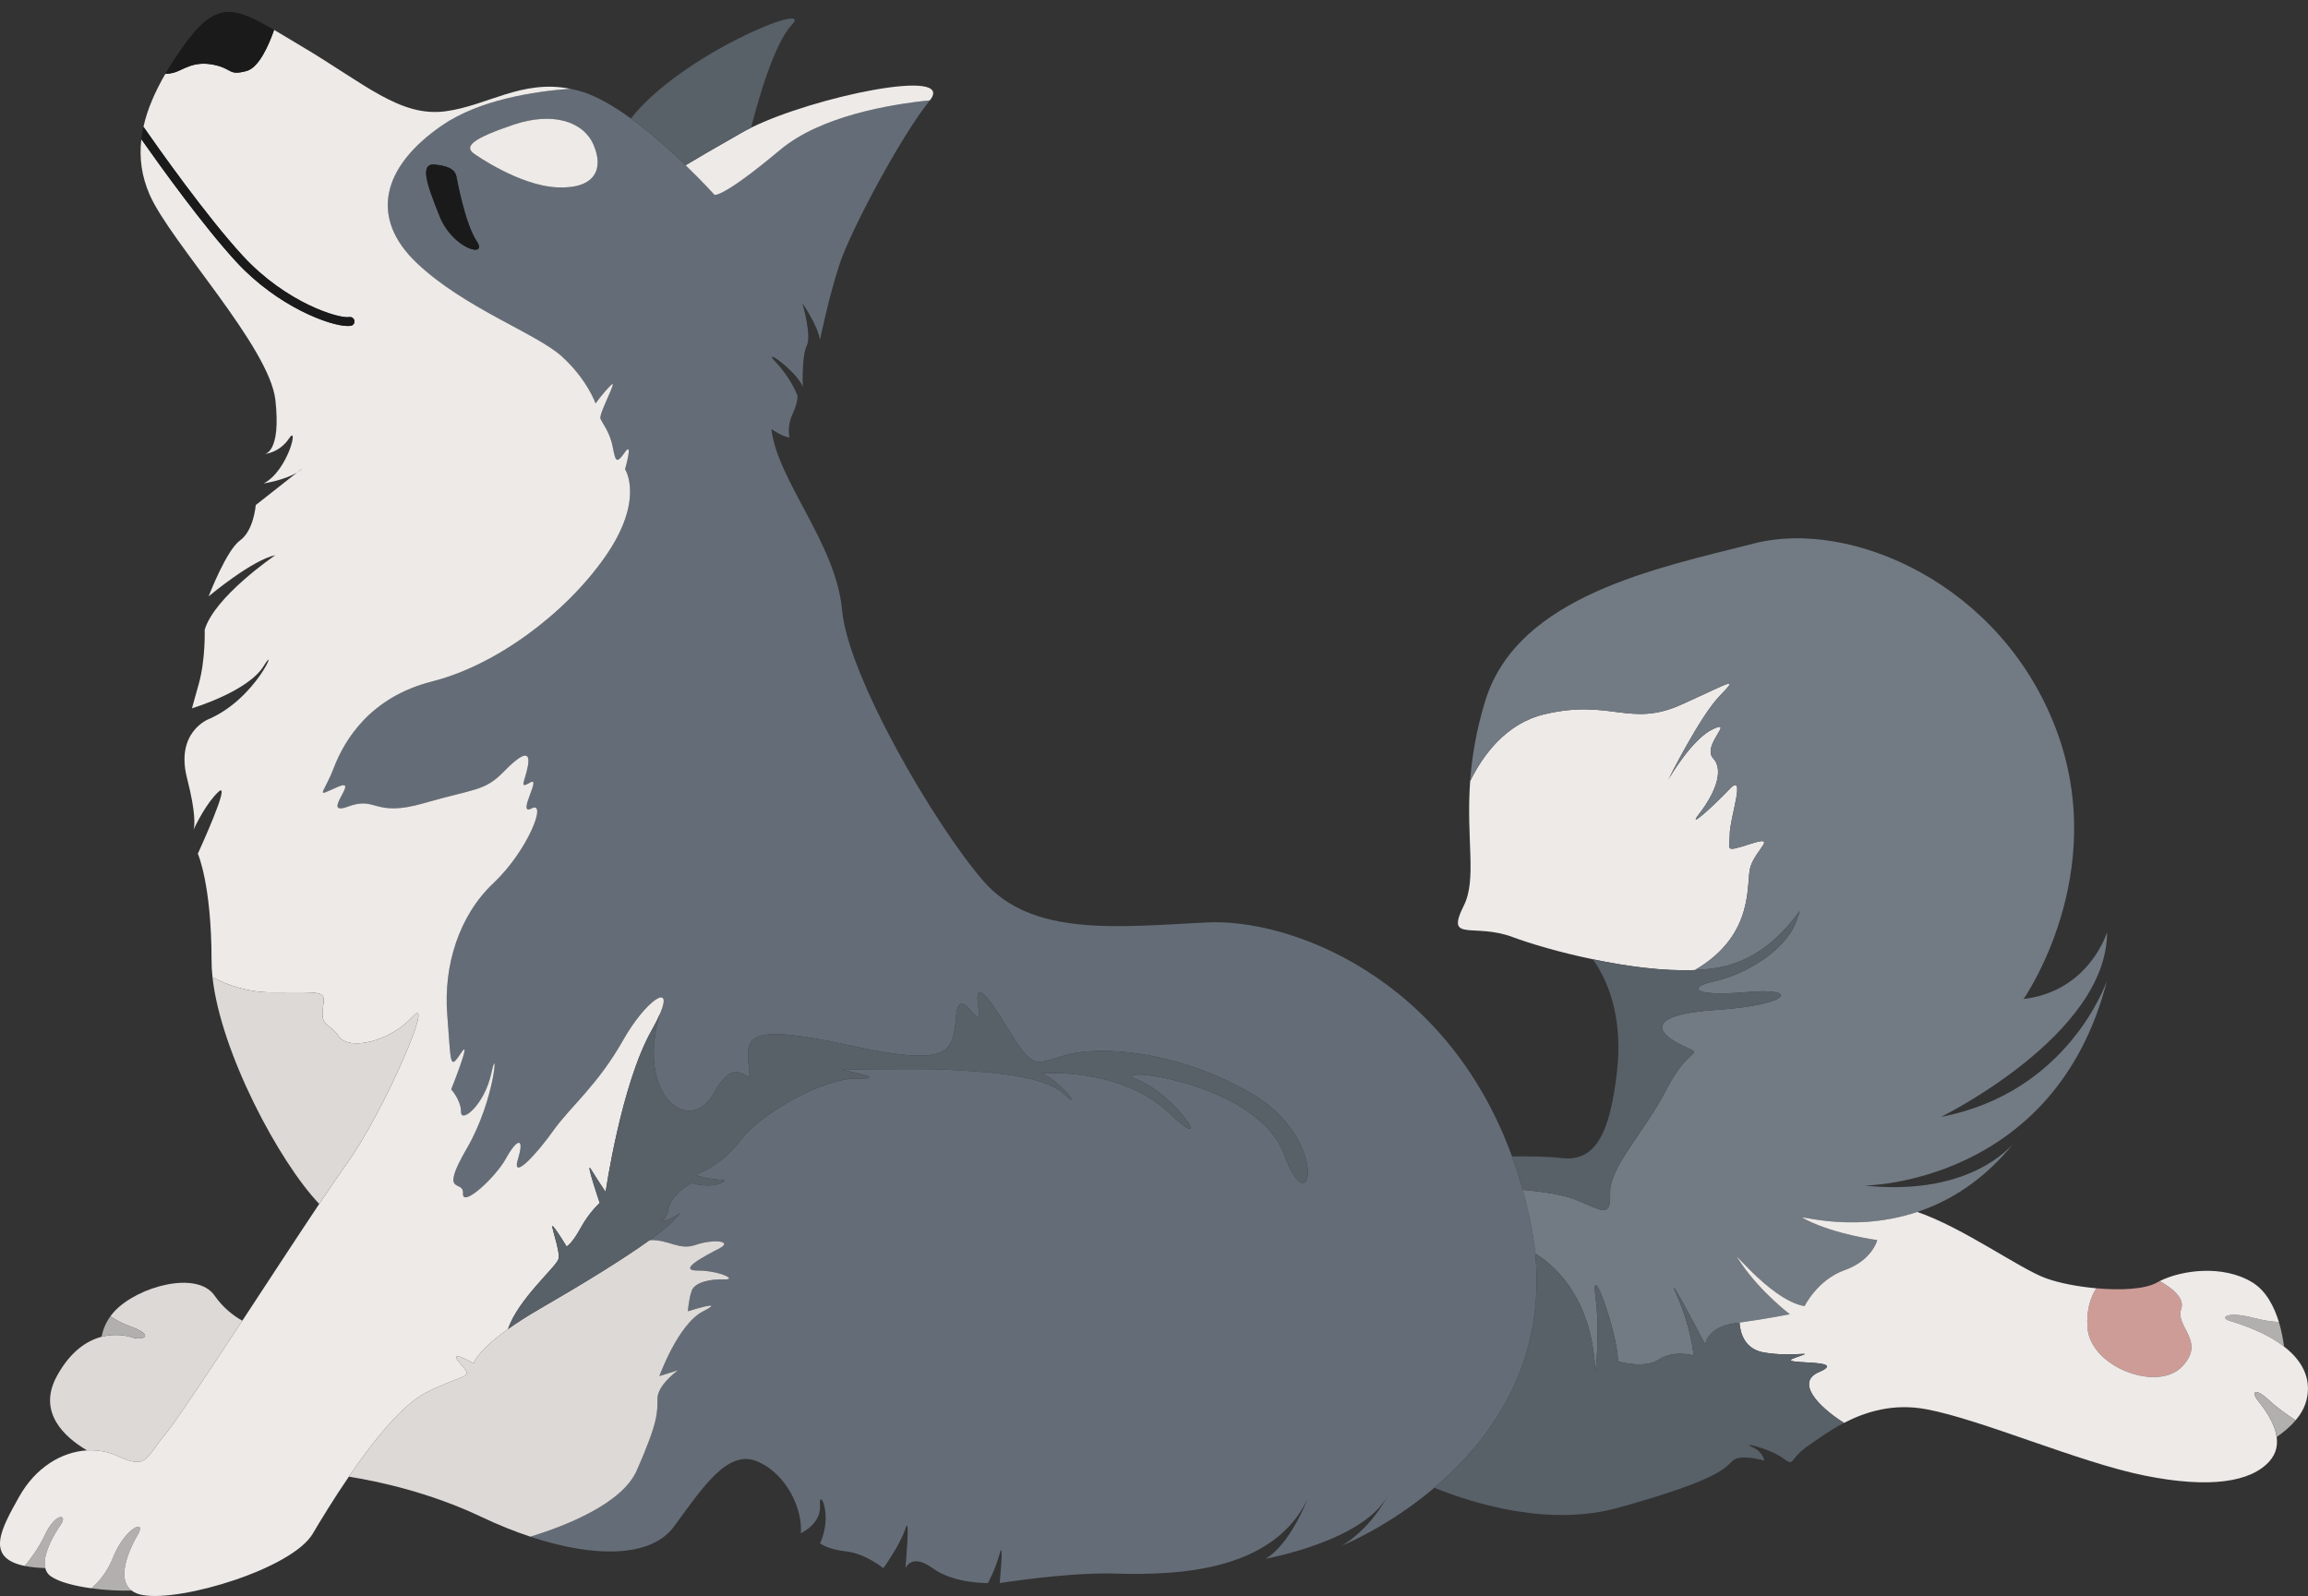 <?xml version="1.0" encoding="UTF-8"?><svg xmlns="http://www.w3.org/2000/svg" xmlns:xlink="http://www.w3.org/1999/xlink" height="693.6" preserveAspectRatio="xMidYMid meet" version="1.0" viewBox="0.0 -5.2 1002.9 693.6" width="1002.9" zoomAndPan="magnify"><rect x="0.0" y="-5.2" width="1002.9" height="693.6" fill="#333333" stroke="none"/><defs><clipPath id="a"><path d="M 0 7 L 289 7 L 289 688.398 L 0 688.398 Z M 0 7"/></clipPath><clipPath id="b"><path d="M 754 521 L 1002.879 521 L 1002.879 640 L 754 640 Z M 754 521"/></clipPath></defs><g><g id="change1_1"><path d="M 26.629 657.07 C 26.629 657.07 17.898 669.07 19.664 676.277 C 16.156 676.16 13.199 675.844 10.742 675.344 C 13.227 672.398 16.695 667.738 19.434 661.977 C 24.234 651.898 29.305 652.898 26.629 657.07" fill="#b2b0ae"/></g><g id="change1_2"><path d="M 60.137 661.336 C 60.137 661.336 48.625 679.594 57.215 686.047 C 52.043 686.199 45.719 685.879 39.727 685.059 C 42.969 682.219 46.641 677.953 49.035 671.898 C 54.156 658.941 63.504 654.809 60.137 661.336" fill="#b2b0ae"/></g><g id="change2_1"><path d="M 105.289 568.77 L 105.289 568.781 C 90.156 591.828 76.355 612.621 72.082 617.805 C 62.797 629.008 64.078 633.488 50.637 627.406 C 46.691 625.629 42.301 624.848 37.809 625.117 C 28.078 619.395 16.105 608.602 24.711 592.84 C 30.688 581.895 37.922 577.387 44.117 575.762 C 51.863 573.727 57.996 576.195 57.996 576.195 C 63.004 577.297 66.805 574.914 56.719 571.281 C 52.836 569.887 50.008 568.273 47.984 566.824 C 48.496 566.121 49.059 565.441 49.676 564.766 C 59.598 553.973 85.523 546.75 93.207 557.812 C 96.969 563.227 101.578 566.684 105.289 568.77" fill="#ddd9d7"/></g><g id="change1_3"><path d="M 57.996 576.195 C 57.996 576.195 51.863 573.727 44.117 575.762 C 44.707 572.805 45.887 569.719 47.984 566.824 C 50.008 568.273 52.836 569.887 56.719 571.281 C 66.805 574.914 63.004 577.297 57.996 576.195" fill="#b2b0ae"/></g><g id="change3_1"><path d="M 242.359 76.242 C 225.715 75.602 206.355 61.84 206.355 61.84 C 200.941 58.383 206.039 54.797 223 49.035 C 239.965 43.273 253.41 47.438 257.891 57.68 C 262.371 67.922 259.004 76.883 242.359 76.242 Z M 190.992 88.727 C 185.234 74.32 182.188 65.523 189.227 66.32 C 196.27 67.125 197.895 69.227 198.355 71.605 C 198.355 71.605 202.031 92.094 207.152 99.605 C 212.273 107.137 196.754 103.129 190.992 88.727 Z M 667.109 539.516 C 666.648 534.816 665.906 529.977 664.855 524.984 C 663.91 520.48 662.848 516.113 661.668 511.887 C 660.273 506.855 658.723 502.027 657.02 497.383 C 628.418 418.773 559.887 393.945 524.664 395.676 C 485.617 397.598 448.488 402.074 427.363 377.75 C 406.238 353.426 368.469 288.707 365.906 259.926 C 363.348 231.156 337.742 203.633 335.18 181.227 C 335.18 181.227 340.301 184.848 343.082 184.848 C 343.082 184.848 341.801 180.367 344.359 174.824 C 346.922 169.281 346.5 166.719 346.5 166.719 C 346.5 166.719 343.938 159.461 337.102 152.199 C 330.277 144.953 346.062 155.84 348.84 162.879 C 348.84 162.879 348.305 149.539 350.543 145.059 C 352.734 140.691 348.828 127.184 348.637 126.52 C 348.996 127.031 355.371 136.273 356.305 142.496 C 356.305 142.496 360.148 123.613 364.949 109.211 C 369.75 94.805 391.527 53.836 404.008 38.473 C 404.023 38.445 404.047 38.434 404.062 38.41 C 386.816 40.137 356.586 45.207 339.023 59.918 C 313.414 81.363 310.434 79.441 310.434 79.441 C 310.434 79.441 305.426 73.871 297.91 66.613 C 291.355 60.266 282.895 52.633 274.148 46.297 C 266.902 41.031 259.477 36.656 252.82 34.633 C 251.117 34.105 249.453 33.695 247.828 33.379 C 232.297 34.504 208.355 38.09 192.004 49.355 C 165.977 67.277 160.422 89.469 181.121 109.105 C 201.824 128.734 232.977 139.617 244.074 149.641 C 255.164 159.68 258.797 170.125 258.797 170.125 C 258.797 170.125 261.781 165.863 265.406 162.238 C 269.039 158.605 260.078 174.605 260.922 176.746 C 261.781 178.883 265.008 182.508 266.273 189.125 C 267.543 195.73 267.965 196.371 271.602 191.25 C 275.223 186.129 271.602 198.727 271.602 198.727 C 271.602 198.727 280.348 211.953 262.844 236.918 C 245.355 261.887 215.051 284.07 187.945 290.906 C 160.855 297.734 149.758 316.297 145.059 328.461 C 140.371 340.621 136.531 341.262 146.773 336.781 C 157.016 332.301 138.656 350.008 151.254 345.32 C 163.84 340.621 162.137 350.227 184.324 343.824 C 206.512 337.422 210.57 338.703 218.891 330.16 C 227.215 321.637 230.633 320.996 229.352 327.82 C 228.07 334.645 225.293 337.844 230.414 334.859 C 235.535 331.879 224.23 349.688 231.055 346.113 C 237.879 342.543 229.352 364.527 214.41 378.609 C 199.469 392.691 192.645 414.457 194.348 435.785 C 196.062 457.129 195.207 460.113 200.328 452.43 C 205.449 444.75 196.062 468.23 196.062 468.23 C 196.062 468.23 200.328 472.914 200.328 478.035 C 200.328 483.156 210.57 475.055 213.555 460.969 C 216.551 446.887 215.27 472.492 202.887 493.836 C 190.508 515.164 201.609 507.062 201.184 513.461 C 200.75 519.863 215.27 506.637 219.953 498.098 C 224.652 489.559 228.07 488.715 225.074 498.523 C 222.094 508.34 233.191 496.395 240.438 486.152 C 247.699 475.91 259.645 466.516 270.742 446.887 C 280.461 429.691 292.805 421.332 286.824 435.301 C 276.02 470.66 299.77 489.137 310.434 469.512 C 321.098 449.871 327.078 471.211 325.375 457.988 C 323.656 444.75 325.797 439.629 368.902 449.023 C 412 458.41 414.137 452.867 415.414 436.645 C 416.695 420.422 427.363 446.027 425.238 433.227 C 423.098 420.422 427.797 425.121 438.461 442.621 C 449.129 460.113 449.984 457.129 463.211 453.289 C 476.449 449.445 510.262 450.406 544.188 470.254 C 578.117 490.098 569.793 528.824 557.953 496.496 C 546.109 464.172 477.934 457.449 494.578 464.172 C 511.223 470.895 528.824 498.098 507.699 478.254 C 486.574 458.41 452.648 461.289 452.648 461.289 C 461.289 464.812 471.211 478.574 461.93 469.934 C 452.648 461.289 422.883 460.328 411.68 459.691 C 400.477 459.051 365.586 459.691 365.586 459.691 C 365.586 459.691 387.672 463.852 372.629 463.531 C 357.586 463.211 330.379 478.895 321.738 490.418 C 313.098 501.941 302.109 505.359 302.109 505.359 C 310.648 508.559 318.332 506.637 313.211 508.98 C 308.09 511.324 300.406 508.98 300.406 508.98 C 300.406 508.98 291.652 513.887 290.59 519.863 C 289.59 525.512 287.246 525.062 286.992 524.996 C 290.844 527.086 300.176 517.316 292.93 524.984 C 290.742 527.301 287.066 530.297 282.254 533.77 C 290.484 533.332 294.98 538.312 302.109 535.867 C 310.215 533.09 318.754 534.164 312.57 537.363 C 306.375 540.566 294.008 546.969 303.172 546.969 C 312.352 546.969 320.895 551.012 314.695 550.809 C 308.512 550.59 301.895 552.09 300.586 555.711 C 299.281 559.336 298.91 564.676 298.91 564.676 C 298.91 564.676 316.41 559.129 305.527 564.676 C 294.648 570.219 286.531 592.84 286.531 592.84 L 294.621 590.293 C 294.098 590.676 285.684 596.871 285.684 602.66 C 285.684 608.625 286.105 612.469 276.723 633.809 C 270.297 648.418 245.469 658.02 230.453 662.629 C 257.684 671.668 282.738 672.066 292.93 658.137 C 305.734 640.633 316.41 624.426 329.215 629.969 C 342.02 635.512 348.84 650.875 347.984 661.117 C 347.984 661.117 356.945 657.07 356.305 648.969 C 355.664 640.852 362.145 653.016 356.344 665.496 C 356.344 665.496 359.508 668.148 367.828 669.055 C 376.148 669.977 383.832 676.328 383.832 676.328 C 383.832 676.328 391.195 666.137 393.434 659.098 C 395.676 652.055 393.434 676.328 393.434 676.328 C 393.434 676.328 395.996 669.543 405.277 676.328 C 414.559 683.102 429.281 682.781 429.281 682.781 C 429.281 682.781 432.484 677.02 434.402 669.977 C 436.324 662.938 434.402 682.781 434.402 682.781 C 434.402 682.781 462.891 678.301 482.094 678.621 C 501.285 678.941 551.691 681.5 568.27 646.035 C 567.785 647.305 560.473 666.008 549.977 672.207 C 551.281 671.977 593.008 664.191 603.172 644.523 C 601.367 648.059 594.992 659.199 583.316 666.418 C 584.633 665.895 603.633 657.992 623.262 641.375 C 647.125 621.16 671.922 588.039 667.109 539.516" fill="#646d77"/></g><g id="change4_2"><path d="M 404.062 38.41 C 386.816 40.137 356.586 45.207 339.023 59.918 C 313.414 81.363 310.434 79.441 310.434 79.441 C 310.434 79.441 305.426 73.871 297.91 66.613 C 302.57 63.809 310.305 59.266 322.699 52.234 C 323.836 51.582 325.078 50.941 326.387 50.289 C 353.77 36.781 415.723 23.852 404.062 38.41" fill="#edeae8"/></g><g id="change2_2"><path d="M 314.695 550.809 C 308.512 550.59 301.895 552.09 300.586 555.711 C 299.281 559.336 298.91 564.676 298.91 564.676 C 298.91 564.676 316.41 559.129 305.527 564.676 C 294.648 570.219 286.531 592.84 286.531 592.84 L 294.621 590.293 C 294.098 590.676 285.684 596.871 285.684 602.66 C 285.684 608.625 286.105 612.469 276.723 633.809 C 270.297 648.418 245.469 658.02 230.453 662.629 C 223.477 660.312 216.344 657.43 209.289 654.078 C 186.883 643.426 164.531 638.598 151.586 636.535 C 162.047 621.211 174.988 604.898 185.758 599.664 C 203.312 591.137 205.871 594.121 199.906 587.297 C 193.926 580.461 205.871 587.297 205.871 587.297 C 205.871 587.297 206.934 582.254 220.746 572.406 C 224.461 569.742 229.109 566.734 234.895 563.395 C 253.945 552.383 271.141 541.77 282.254 533.77 C 290.484 533.332 294.98 538.312 302.109 535.867 C 310.215 533.09 318.754 534.164 312.57 537.363 C 306.375 540.566 294.008 546.969 303.172 546.969 C 312.352 546.969 320.895 551.012 314.695 550.809" fill="#ddd9d7"/></g><g clip-path="url(#a)" id="change4_1"><path d="M 130.77 198.934 C 130.281 199.328 129.758 199.715 129.184 200.07 C 131.293 198.422 132.203 197.742 130.77 198.934 Z M 270.742 446.887 C 259.645 466.516 247.699 475.91 240.438 486.152 C 233.191 496.395 222.094 508.34 225.074 498.523 C 228.07 488.715 224.652 489.559 219.953 498.098 C 215.27 506.637 200.75 519.863 201.184 513.461 C 201.609 507.062 190.508 515.164 202.887 493.836 C 215.27 472.492 216.551 446.887 213.555 460.969 C 210.57 475.055 200.328 483.156 200.328 478.035 C 200.328 472.914 196.062 468.23 196.062 468.23 C 196.062 468.23 205.449 444.75 200.328 452.43 C 195.207 460.113 196.062 457.129 194.348 435.785 C 192.645 414.457 199.469 392.691 214.41 378.609 C 229.352 364.527 237.879 342.543 231.055 346.113 C 224.23 349.688 235.535 331.879 230.414 334.859 C 225.293 337.844 228.07 334.645 229.352 327.82 C 230.633 320.996 227.215 321.637 218.891 330.16 C 210.57 338.703 206.512 337.422 184.324 343.824 C 162.137 350.227 163.84 340.621 151.254 345.32 C 138.656 350.008 157.016 332.301 146.773 336.781 C 136.531 341.262 140.371 340.621 145.059 328.461 C 149.758 316.297 160.855 297.734 187.945 290.906 C 215.051 284.07 245.355 261.887 262.844 236.918 C 280.348 211.953 271.602 198.727 271.602 198.727 C 271.602 198.727 275.223 186.129 271.602 191.25 C 267.965 196.371 267.543 195.73 266.273 189.125 C 265.008 182.508 261.781 178.883 260.922 176.746 C 260.078 174.605 269.039 158.605 265.406 162.238 C 261.781 165.863 258.797 170.125 258.797 170.125 C 258.797 170.125 255.164 159.68 244.074 149.641 C 232.977 139.617 201.824 128.734 181.121 109.105 C 160.422 89.469 165.977 67.277 192.004 49.355 C 208.355 38.09 232.297 34.504 247.828 33.379 C 226.648 29.203 211.734 40.789 193.504 43.172 C 173.863 45.73 158.5 31.215 131.191 15.004 C 126.66 12.316 122.68 9.871 119.105 7.785 C 116.902 14.121 112.59 24.223 107.082 25.672 C 98.969 27.809 101.32 24.605 92.566 22.891 C 83.82 21.188 79.457 25.324 75.5 26.387 C 74.438 26.668 73.168 26.871 71.824 26.938 C 67.242 34.852 63.988 42.453 62.336 49.895 C 68.547 58.828 89.75 88.891 105.508 105.984 C 124.484 126.582 147.414 133.367 151.766 132.602 C 152.816 132.422 153.812 133.113 153.992 134.16 C 154.188 135.211 153.48 136.199 152.445 136.391 C 152.074 136.453 151.648 136.48 151.164 136.48 C 143.379 136.48 120.691 128.133 102.68 108.594 C 88.316 93.016 69.547 66.871 61.414 55.297 C 60.457 63.465 61.543 71.453 65.039 79.441 C 74 99.926 117.109 145.598 119.668 168.641 C 122.23 191.688 114.969 192.109 114.969 192.109 C 114.969 192.109 121.371 191.688 125.648 185.285 C 129.91 178.895 125.227 199.316 114.586 204.898 C 115.176 204.809 123.816 203.398 129.145 200.098 C 123.805 204.258 111.129 214.297 111.129 214.297 C 111.129 214.297 110.285 225.395 104.305 229.66 C 98.414 233.871 90.887 253.359 90.656 253.973 C 91.234 253.496 109.555 238.188 119.645 236.074 C 118.852 236.625 93.141 254.215 88.941 268.504 C 88.941 268.504 89.363 281.309 86.383 291.973 C 83.742 301.383 83.438 302.496 83.41 302.621 C 84.152 302.406 107.824 295.211 114.547 284.289 C 121.371 273.191 111.566 298.371 90.645 307.336 C 90.645 307.336 76.141 312.879 81.262 332.941 C 85.27 348.609 84.578 353.859 84.078 355.41 C 85.203 353.016 89.734 343.723 94.922 338.922 C 100.887 333.363 85.961 365.805 85.961 365.805 C 85.961 365.805 91.926 379.031 91.926 412.316 C 91.926 414.621 92.066 417.031 92.348 419.527 C 99.07 423.023 107.879 426.082 118.172 426.082 C 142.176 426.082 141.27 425.121 140.281 433.125 C 139.297 441.125 143.137 439.203 147.297 445.285 C 151.457 451.367 169.062 447.848 179.305 436.645 C 189.547 425.441 166.504 478.574 150.816 500.34 C 147.926 504.371 143.715 510.543 138.719 518.008 C 129.207 532.242 116.852 551.152 105.289 568.77 L 105.289 568.781 C 90.156 591.828 76.355 612.621 72.082 617.805 C 62.797 629.008 64.078 633.488 50.637 627.406 C 46.691 625.629 42.301 624.848 37.809 625.117 C 26.977 625.742 15.531 632.363 8.281 645.332 C 0.562 659.172 -6.684 671.797 10.742 675.344 C 13.227 672.398 16.695 667.738 19.434 661.977 C 24.234 651.898 29.305 652.898 26.629 657.07 C 26.629 657.07 17.898 669.07 19.664 676.277 C 20.023 677.723 20.793 678.98 22.148 679.898 C 25.758 682.371 32.492 684.074 39.727 685.059 C 42.969 682.219 46.641 677.953 49.035 671.898 C 54.156 658.941 63.504 654.809 60.137 661.336 C 60.137 661.336 48.625 679.594 57.215 686.047 C 58.406 686.969 59.996 687.648 62.055 688.004 C 78.918 691 126.93 676.48 135.891 661.336 C 139.359 655.473 144.98 646.203 151.586 636.535 C 162.047 621.211 174.988 604.898 185.758 599.664 C 203.312 591.137 205.871 594.121 199.906 587.297 C 193.926 580.461 205.871 587.297 205.871 587.297 C 205.871 587.297 206.934 582.254 220.746 572.406 C 225.141 559.387 241.758 545.328 242.68 541.949 C 243.641 538.43 238.52 525.625 240.438 527.863 C 242.359 530.105 246.199 536.508 246.199 536.508 C 246.199 536.508 248.441 535.547 252.281 528.508 C 256.121 521.465 260.605 517.621 260.605 517.621 C 260.605 517.621 254.203 498.738 256.762 502.898 C 259.324 507.062 263.164 512.82 263.164 512.82 C 263.164 512.82 269.887 466.09 283.125 442.621 C 284.762 439.719 285.98 437.285 286.824 435.301 C 292.805 421.332 280.461 429.691 270.742 446.887" fill="#edeae8"/></g><g id="change5_1"><path d="M 557.953 496.496 C 546.109 464.172 477.934 457.449 494.578 464.172 C 511.223 470.895 528.824 498.098 507.699 478.254 C 486.574 458.41 452.648 461.289 452.648 461.289 C 461.289 464.812 471.211 478.574 461.93 469.934 C 452.648 461.289 422.883 460.328 411.68 459.691 C 400.477 459.051 365.586 459.691 365.586 459.691 C 365.586 459.691 387.672 463.852 372.629 463.531 C 357.586 463.211 330.379 478.895 321.738 490.418 C 313.098 501.941 302.109 505.359 302.109 505.359 C 310.648 508.559 318.332 506.637 313.211 508.98 C 308.09 511.324 300.406 508.98 300.406 508.98 C 300.406 508.98 291.652 513.887 290.59 519.863 C 289.59 525.512 287.246 525.062 286.992 524.996 C 290.844 527.086 300.176 517.316 292.93 524.984 C 290.742 527.301 287.066 530.297 282.254 533.77 C 271.141 541.77 253.945 552.383 234.895 563.395 C 229.109 566.734 224.461 569.742 220.746 572.406 C 225.141 559.387 241.758 545.328 242.68 541.949 C 243.641 538.43 238.52 525.625 240.438 527.863 C 242.359 530.105 246.199 536.508 246.199 536.508 C 246.199 536.508 248.441 535.547 252.281 528.508 C 256.121 521.465 260.605 517.621 260.605 517.621 C 260.605 517.621 254.203 498.738 256.762 502.898 C 259.324 507.062 263.164 512.82 263.164 512.82 C 263.164 512.82 269.887 466.09 283.125 442.621 C 284.762 439.719 285.98 437.285 286.824 435.301 C 276.02 470.66 299.77 489.137 310.434 469.512 C 321.098 449.871 327.078 471.211 325.375 457.988 C 323.656 444.75 325.797 439.629 368.902 449.023 C 412 458.41 414.137 452.867 415.414 436.645 C 416.695 420.422 427.363 446.027 425.238 433.227 C 423.098 420.422 427.797 425.121 438.461 442.621 C 449.129 460.113 449.984 457.129 463.211 453.289 C 476.449 449.445 510.262 450.406 544.188 470.254 C 578.117 490.098 569.793 528.824 557.953 496.496" fill="#586068"/></g><g id="change2_3"><path d="M 150.816 500.34 C 147.926 504.371 143.715 510.543 138.719 518.008 C 121.258 499.738 95.867 452.031 92.348 419.527 C 99.07 423.023 107.879 426.082 118.172 426.082 C 142.176 426.082 141.27 425.121 140.281 433.125 C 139.297 441.125 143.137 439.203 147.297 445.285 C 151.457 451.367 169.062 447.848 179.305 436.645 C 189.547 425.441 166.504 478.574 150.816 500.34" fill="#ddd9d7"/></g><g id="change6_1"><path d="M 152.445 136.391 C 152.074 136.453 151.648 136.48 151.164 136.48 C 143.379 136.48 120.691 128.133 102.68 108.594 C 88.316 93.016 69.547 66.871 61.414 55.297 C 61.621 53.504 61.926 51.699 62.336 49.895 C 68.547 58.828 89.75 88.891 105.508 105.984 C 124.484 126.582 147.414 133.367 151.766 132.602 C 152.816 132.422 153.812 133.113 153.992 134.16 C 154.188 135.211 153.48 136.199 152.445 136.391" fill="#1a1a1a"/></g><g id="change6_2"><path d="M 119.105 7.785 C 116.902 14.121 112.59 24.223 107.082 25.672 C 98.969 27.809 101.32 24.605 92.566 22.891 C 83.82 21.188 79.457 25.324 75.5 26.387 C 74.438 26.668 73.168 26.871 71.824 26.938 C 74.09 23.047 76.676 19.062 79.559 15.004 C 93.449 -4.586 101.094 -2.777 119.105 7.785" fill="#1a1a1a"/></g><g id="change5_2"><path d="M 344.145 5.504 C 336.398 13.727 329.508 37.961 326.387 50.289 C 325.078 50.941 323.836 51.582 322.699 52.234 C 310.305 59.266 302.57 63.809 297.91 66.613 C 291.355 60.266 282.895 52.633 274.148 46.297 C 295.953 18.41 354.258 -5.223 344.145 5.504" fill="#586068"/></g><g id="change6_3"><path d="M 190.992 88.727 C 185.234 74.32 182.188 65.523 189.227 66.32 C 196.27 67.125 197.895 69.227 198.355 71.605 C 198.355 71.605 202.031 92.094 207.152 99.605 C 212.273 107.137 196.754 103.129 190.992 88.727" fill="#1a1a1a"/></g><g id="change4_3"><path d="M 242.359 76.242 C 225.715 75.602 206.355 61.84 206.355 61.84 C 200.941 58.383 206.039 54.797 223 49.035 C 239.965 43.273 253.41 47.438 257.891 57.68 C 262.371 67.922 259.004 76.883 242.359 76.242" fill="#edeae8"/></g><g id="change4_4"><path d="M 760.672 371.352 C 758.457 378.008 763.285 400.719 736.5 416.379 L 736.488 416.379 C 722.855 416.953 706.723 414.75 692.164 411.703 C 677.66 408.684 664.727 404.828 657.391 402.074 C 640.324 395.676 627.945 404.637 636.051 388.414 C 641.836 376.867 636.996 359.699 638.828 334.285 C 638.828 334.273 638.828 334.262 638.828 334.262 C 644.23 323.262 654.23 309.191 671.145 305.195 C 700.066 298.371 708.18 311.176 730.789 300.934 C 753.414 290.691 755.551 288.555 747.012 297.516 C 738.793 306.145 725.836 331.801 724.891 333.684 C 725.785 332.148 735.504 315.672 744.453 311.598 C 753.836 307.336 739.332 318.859 744.453 324.402 C 749.574 329.957 744.453 340.621 738.473 348.305 C 732.508 355.984 744.312 345.32 751.637 337.641 C 758.957 329.957 751.559 350.688 751.637 357.395 C 751.711 364.09 748.715 365.371 760.672 361.527 C 772.617 357.688 763.234 363.668 760.672 371.352" fill="#edeae8"/></g><g id="change7_1"><path d="M 915.578 420.898 C 892.941 509.621 810.168 510.043 810.168 510.043 C 851.574 514.359 870.191 497.125 875.016 491.633 C 861.766 508.047 846.941 516.918 833.125 521.504 C 833.125 521.504 833.125 521.504 833.113 521.504 C 802.09 531.836 776.23 520.594 785 524.984 C 797.801 531.387 815.727 533.73 815.727 533.73 C 815.727 533.73 813.59 542.484 801.645 546.75 C 789.684 551.012 784.141 562.434 784.141 562.434 C 768.355 559.77 748.293 531.809 756.832 544.191 C 765.359 556.57 777.738 565.953 777.738 565.953 C 777.738 565.953 767.945 567.914 755.859 569.59 C 755.336 569.652 754.809 569.719 754.273 569.797 C 741.469 571.496 741.035 579.18 741.035 579.18 C 741.035 579.18 722.266 543.332 728.664 557.812 C 735.066 572.277 735.914 583.879 735.914 583.879 C 735.914 583.879 727.387 581.316 720.984 585.582 C 714.582 589.859 703.059 586.438 703.059 586.438 C 703.059 574.492 691.102 541.207 693.242 557.812 C 695.379 574.418 693.242 591.137 693.242 591.137 C 691.961 561.113 678.02 546.441 667.109 539.516 C 666.648 534.816 665.906 529.977 664.855 524.984 C 663.91 520.48 662.848 516.113 661.668 511.887 C 670.387 512.645 679.184 514.062 684.277 516.023 C 695.379 520.285 700.066 524.984 699.641 513.461 C 699.219 501.941 714.582 486.996 724.391 467.793 C 734.211 448.59 741.469 454.148 730.789 449.023 C 720.125 443.902 714.148 435.785 746.156 433.66 C 778.164 431.523 782.438 423.844 758.957 425.953 C 735.488 428.066 732.93 423.844 744.875 421.281 C 756.832 418.723 775.602 408.902 780.723 394.816 C 785.844 380.734 775.602 408.902 748.715 414.879 C 744.988 415.711 740.879 416.188 736.5 416.379 C 763.285 400.719 758.457 378.008 760.672 371.352 C 763.234 363.668 772.617 357.688 760.672 361.527 C 748.715 365.371 751.711 364.09 751.637 357.395 C 751.559 350.688 758.957 329.957 751.637 337.641 C 744.312 345.32 732.508 355.984 738.473 348.305 C 744.453 340.621 749.574 329.957 744.453 324.402 C 739.332 318.859 753.836 307.336 744.453 311.598 C 735.504 315.672 725.785 332.148 724.891 333.684 C 725.836 331.801 738.793 306.145 747.012 297.516 C 755.551 288.555 753.414 290.691 730.789 300.934 C 708.18 311.176 700.066 298.371 671.145 305.195 C 654.23 309.191 644.23 323.262 638.828 334.262 C 639.57 323.992 641.387 312.367 645.445 299.23 C 659.531 253.562 720.551 241.617 762.375 230.941 C 804.203 220.273 869.496 248.441 893.391 311.598 C 917.289 374.77 879.305 428.965 879.305 428.965 C 907.906 425.543 915.59 399.938 915.59 399.938 C 915.59 444.75 843.457 480.176 843.457 480.176 C 898.496 469.676 915.078 422.367 915.578 420.898" fill="#727b84"/></g><g id="change5_3"><path d="M 758.957 425.953 C 782.438 423.844 778.164 431.523 746.156 433.66 C 714.148 435.785 720.125 443.902 730.789 449.023 C 741.469 454.148 734.211 448.59 724.391 467.793 C 714.582 486.996 699.219 501.941 699.641 513.461 C 700.066 524.984 695.379 520.285 684.277 516.023 C 679.184 514.062 670.387 512.645 661.668 511.887 C 660.273 506.855 658.723 502.027 657.02 497.383 C 664.254 497.266 672.383 497.367 678.734 498.098 C 693.664 499.801 699.641 486.574 702.625 460.547 C 704.969 440.203 700.523 423.523 692.164 411.703 C 706.723 414.75 722.855 416.953 736.488 416.379 L 736.5 416.379 C 740.879 416.188 744.988 415.711 748.715 414.879 C 775.602 408.902 785.844 380.734 780.723 394.816 C 775.602 408.902 756.832 418.723 744.875 421.281 C 732.93 423.844 735.488 428.066 758.957 425.953" fill="#586068"/></g><g id="change1_4"><path d="M 992.484 579.984 C 987.094 575.812 979.398 572.012 968.926 568.836 C 964.188 567.398 967.812 564.52 979.336 567.555 C 983.777 568.734 987.438 569.191 990.242 569.309 C 991.445 573.266 992.113 577.094 992.484 579.984" fill="#b2b0ae"/></g><g id="change8_1"><path d="M 948.098 588.781 C 937.355 599.883 908.062 588.871 907.051 571.496 C 906.59 563.66 908.586 558.262 910.93 554.676 C 921.566 555.637 932.168 555.086 937.238 552.191 C 937.621 551.973 938.031 551.758 938.457 551.551 C 943.449 554.328 949.492 558.809 947.801 563.609 C 945.035 571.496 958.836 577.695 948.098 588.781" fill="#ce9c97"/></g><g clip-path="url(#b)" id="change4_5"><path d="M 1002.211 603.402 C 1001.379 606.641 999.641 609.547 997.516 612.059 C 994.031 609.789 989.527 606.617 986.055 603.402 C 979.488 597.32 978.363 599.973 981.09 603.402 C 983.805 606.809 988.426 612.93 989.281 619.289 L 989.281 619.305 C 989.781 622.875 989.09 626.5 986.211 629.777 C 978.207 638.867 960.285 641.812 931.797 636.051 C 903.312 630.289 861.062 611.727 837.055 607.242 C 822.641 604.555 810.656 608.32 801.285 613.184 C 789.52 605.734 780.379 595.414 790.324 591.137 C 804.73 584.941 769.84 588.359 780.082 584.84 C 790.324 581.316 780.082 584.84 766.602 582.598 C 758.316 581.215 756.23 574.547 755.859 569.59 C 767.945 567.914 777.738 565.953 777.738 565.953 C 777.738 565.953 765.359 556.57 756.832 544.191 C 748.293 531.809 768.355 559.77 784.141 562.434 C 784.141 562.434 789.684 551.012 801.645 546.75 C 813.59 542.484 815.727 533.73 815.727 533.73 C 815.727 533.73 797.801 531.387 785 524.984 C 776.23 520.594 802.09 531.836 833.113 521.504 C 833.125 521.504 833.125 521.504 833.125 521.504 C 853.008 528.301 877.551 546.121 888.906 550.27 C 894.605 552.359 902.773 553.957 910.93 554.676 C 908.586 558.262 906.59 563.66 907.051 571.496 C 908.062 588.871 937.355 599.883 948.098 588.781 C 958.836 577.695 945.035 571.496 947.801 563.609 C 949.492 558.809 943.449 554.328 938.457 551.551 C 947.84 546.812 965.98 544.227 978.848 552.191 C 984.801 555.879 988.246 562.777 990.242 569.309 C 987.438 569.191 983.777 568.734 979.336 567.555 C 967.812 564.52 964.188 567.398 968.926 568.836 C 979.398 572.012 987.094 575.812 992.484 579.984 C 1001.828 587.195 1004.25 595.488 1002.211 603.402" fill="#edeae8"/></g><g id="change1_5"><path d="M 997.516 612.059 C 995.004 615.027 991.984 617.461 989.281 619.289 C 988.426 612.93 983.805 606.809 981.09 603.402 C 978.363 599.973 979.488 597.32 986.055 603.402 C 989.527 606.617 994.031 609.789 997.516 612.059" fill="#b2b0ae"/></g><g id="change5_4"><path d="M 801.285 613.184 C 795.062 616.438 789.992 620.16 786.164 622.785 C 776.562 629.367 780.402 632.527 774.551 628.367 C 768.688 624.207 756.078 621.328 761.199 623.566 C 766.32 625.809 766.602 629.547 766.602 629.547 C 766.602 629.547 756.398 626.551 752.992 629.547 C 749.574 632.527 747.871 637.648 703.254 650.031 C 673.473 658.289 641.336 648.672 623.262 641.375 C 647.125 621.16 671.922 588.039 667.109 539.516 C 678.02 546.441 691.961 561.113 693.242 591.137 C 693.242 591.137 695.379 574.418 693.242 557.812 C 691.102 541.207 703.059 574.492 703.059 586.438 C 703.059 586.438 714.582 589.859 720.984 585.582 C 727.387 581.316 735.914 583.879 735.914 583.879 C 735.914 583.879 735.066 572.277 728.664 557.812 C 722.266 543.332 741.035 579.18 741.035 579.18 C 741.035 579.18 741.469 571.496 754.273 569.797 C 754.809 569.719 755.336 569.652 755.859 569.59 C 756.23 574.547 758.316 581.215 766.602 582.598 C 780.082 584.84 790.324 581.316 780.082 584.84 C 769.84 588.359 804.73 584.941 790.324 591.137 C 780.379 595.414 789.52 605.734 801.285 613.184" fill="#586068"/></g></g></svg>